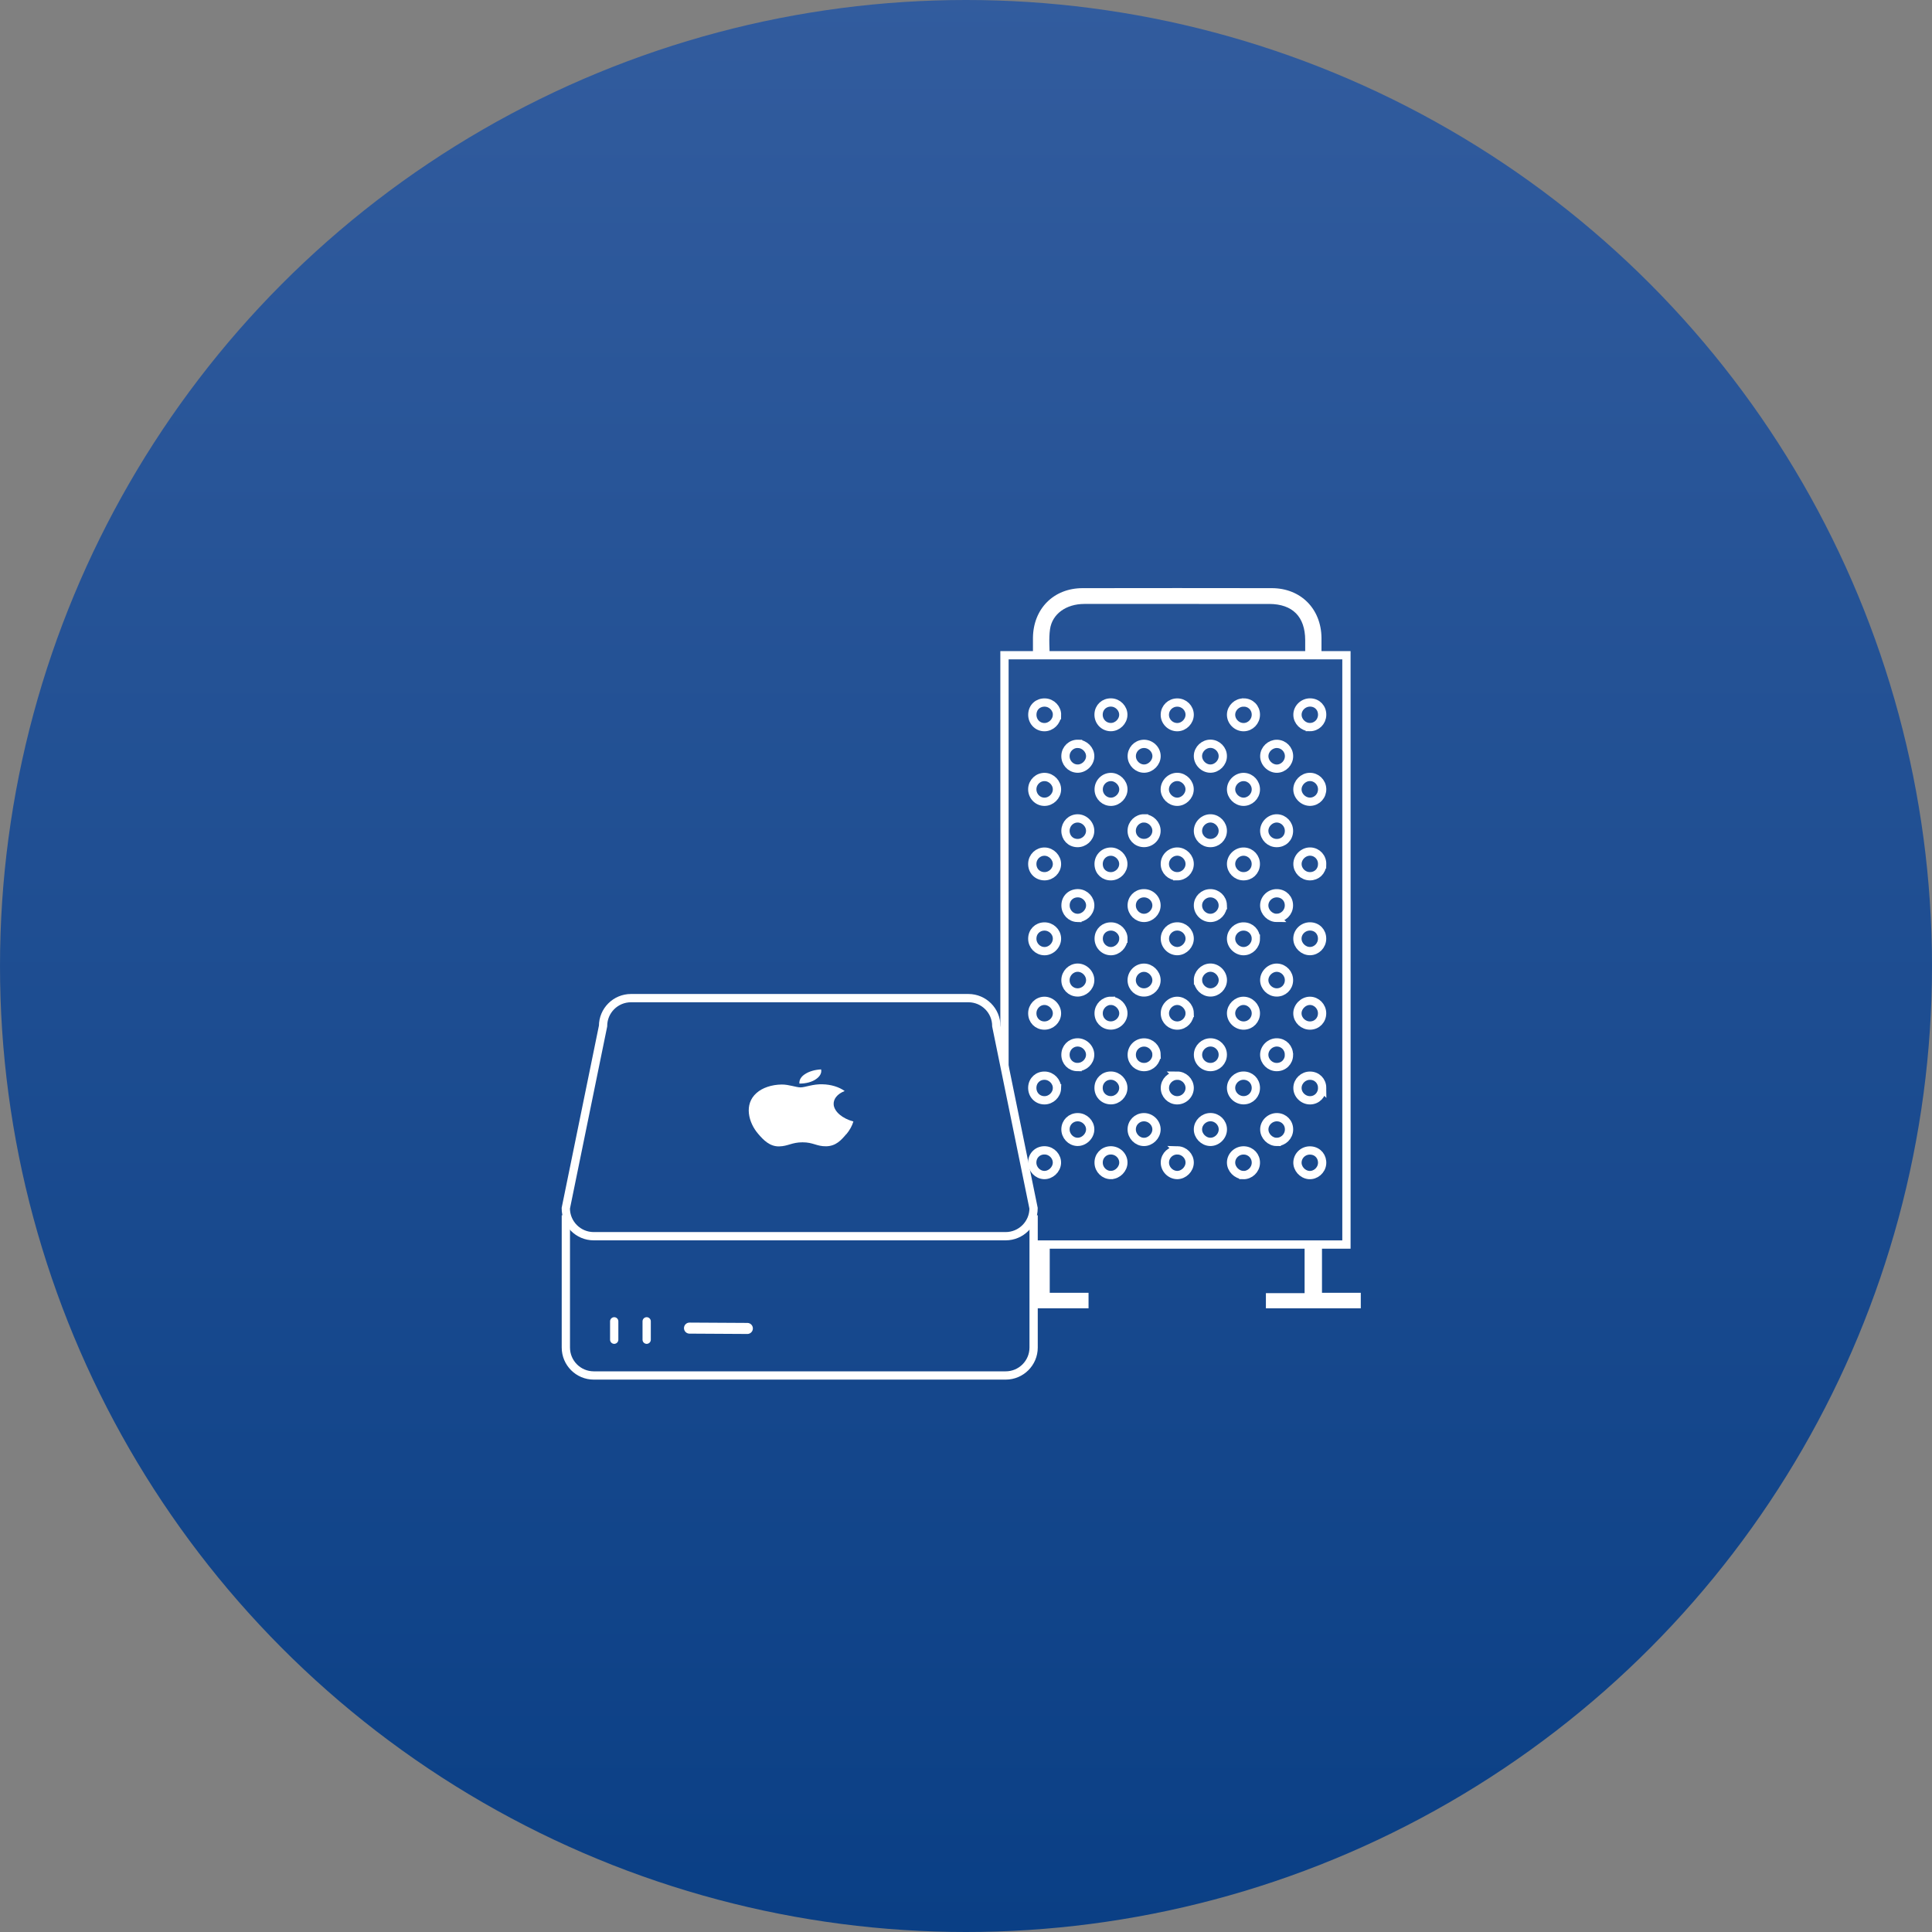 <?xml version="1.0" encoding="UTF-8"?><svg id="uuid-053ec571-db95-4a09-b0bd-8bf64de26aac" xmlns="http://www.w3.org/2000/svg" xmlns:xlink="http://www.w3.org/1999/xlink" viewBox="0 0 350 350"><rect x="0" y="0" width="350" height="350" fill="#808080" stroke="none"/><defs><linearGradient id="uuid-72df0b80-3cac-4f50-8203-65910bbe0617" x1="-795.54" y1="-331.33" x2="-795.54" y2="-332.33" gradientTransform="translate(278613.34 -115301.96) scale(350 -348)" gradientUnits="userSpaceOnUse"><stop offset="0" stop-color="#325c9e"/><stop offset="1" stop-color="#0a3f85"/></linearGradient><clipPath id="uuid-266bf23c-8426-4a26-b2dd-85535e86d512"><path d="m173.25,100.81v80h2.19c2.8,0,5.06,2.27,5.06,5.06l6.75,33.01c0,.44-.07.86-.18,1.26h.18v23.97c0,.24-.04.47-.07.7h60.32V100.81h-74.25Z" style="fill:none; stroke-width:0px;"/></clipPath></defs><circle id="uuid-e85cd006-eb51-43ff-a3fa-d9697867c541" cx="175" cy="175" r="175" style="fill:url(#uuid-72df0b80-3cac-4f50-8203-65910bbe0617); stroke-width:0px;"/><path d="m182.18,223.95h-74.62c-2.8,0-5.06-2.27-5.06-5.06l6.75-33.01c0-2.8,2.27-5.06,5.06-5.06h61.12c2.8,0,5.06,2.27,5.06,5.06l6.75,33.01c0,2.8-2.27,5.06-5.06,5.06Z" style="fill:none; stroke:#fff; stroke-miterlimit:10; stroke-width:1.5px;"/><path d="m187.25,220.15v23.97c0,2.8-2.27,5.06-5.06,5.06h-74.62c-2.8,0-5.06-2.27-5.06-5.06v-23.97" style="fill:none; stroke:#fff; stroke-miterlimit:10; stroke-width:1.5px;"/><path d="m145.89,194.55c.73-.47,1.75-.76,2.86-.82.14.62-.18,1.25-.9,1.75-.71.52-1.83.83-3.03.82-.07-.66.32-1.29,1.07-1.75Z" style="fill:#fff; stroke-width:0px;"/><path d="m153.3,205.47c-.9,1.07-1.86,2.16-3.64,2.19-1.72.02-2.32-.72-4.27-.72s-2.6.7-4.23.74c-1.72.04-2.88-1.18-3.79-2.25-1.78-2.04-2.64-5.39-.32-7.42,1.03-.94,2.75-1.52,4.55-1.54,1.35-.01,2.6.52,3.43.52s2.27-.63,3.98-.56c1.52.03,3,.48,4.01,1.22-1.34.52-2.1,1.46-1.99,2.52.17,1.26,1.56,2.45,3.57,3-.24.8-.67,1.58-1.28,2.31Z" style="fill:#fff; stroke-width:0px;"/><line x1="111.27" y1="239.37" x2="111.27" y2="242.7" style="fill:none; stroke:#fff; stroke-linecap:round; stroke-miterlimit:10; stroke-width:1.5px;"/><line x1="117.15" y1="239.37" x2="117.15" y2="242.7" style="fill:none; stroke:#fff; stroke-linecap:round; stroke-miterlimit:10; stroke-width:1.5px;"/><line x1="124.91" y1="240.6" x2="135.39" y2="240.66" style="fill:none; stroke:#fff; stroke-linecap:round; stroke-miterlimit:10; stroke-width:2px;"/><g style="clip-path:url(#uuid-266bf23c-8426-4a26-b2dd-85535e86d512);"><path d="m190.17,119.24c-.02-1.79-.19-3.55.05-5.24.4-2.8,2.94-4.58,6.19-4.59,6.94-.02,13.88,0,20.82,0,4.24,0,8.47-.01,12.71,0,4.23.02,6.49,2.31,6.51,6.55,0,1.07,0,2.14,0,3.27h2.95c0-1.34.01-2.52,0-3.69-.06-5.25-3.75-8.98-8.99-8.99-11.43-.02-22.87-.02-34.3,0-5.24.01-8.92,3.73-8.98,8.99-.01,1.18,0,2.38,0,3.69h3.04Z" style="fill:#fff; stroke-width:0px;"/><path d="m191.48,143.05c-.03,1.19-1.07,2.2-2.26,2.2-1.27,0-2.27-1.08-2.21-2.37.06-1.22,1.09-2.17,2.3-2.12,1.2.05,2.2,1.11,2.17,2.29Z" style="fill:none; stroke:#fff; stroke-miterlimit:10; stroke-width:1.5px;"/><path d="m209.51,191.04c.03,1.19-.96,2.23-2.17,2.27-1.24.04-2.25-.87-2.31-2.1-.07-1.29.93-2.36,2.23-2.36,1.21,0,2.23.99,2.26,2.19Z" style="fill:none; stroke:#fff; stroke-miterlimit:10; stroke-width:1.5px;"/><path d="m221.52,150.58c-.04,1.22-1.04,2.17-2.28,2.15-1.22-.01-2.22-1.01-2.22-2.21,0-1.26,1.11-2.32,2.36-2.26,1.2.06,2.17,1.11,2.14,2.31Z" style="fill:none; stroke:#fff; stroke-miterlimit:10; stroke-width:1.5px;"/><path d="m221.52,163.98c.03,1.2-.95,2.25-2.15,2.31-1.25.06-2.36-1.01-2.35-2.27,0-1.2,1.01-2.19,2.23-2.2,1.23-.01,2.23.95,2.27,2.16Z" style="fill:none; stroke:#fff; stroke-miterlimit:10; stroke-width:1.5px;"/><path d="m215.52,129.47c0,1.19-1,2.23-2.2,2.26-1.27.03-2.34-1.03-2.3-2.3.04-1.22,1.03-2.17,2.27-2.16,1.23.01,2.22.99,2.23,2.2Z" style="fill:none; stroke:#fff; stroke-miterlimit:10; stroke-width:1.5px;"/><path d="m225.31,127.26c1.25.01,2.2.96,2.2,2.21,0,1.22-.96,2.23-2.18,2.26-1.26.03-2.35-1.06-2.31-2.31.04-1.19,1.07-2.17,2.28-2.15Z" style="fill:none; stroke:#fff; stroke-miterlimit:10; stroke-width:1.5px;"/><path d="m213.24,145.25c-1.19-.01-2.22-1.05-2.23-2.24,0-1.26,1.1-2.32,2.35-2.26,1.19.06,2.19,1.12,2.15,2.31-.04,1.19-1.1,2.21-2.28,2.19Z" style="fill:none; stroke:#fff; stroke-miterlimit:10; stroke-width:1.5px;"/><path d="m237.25,140.75c1.21-.03,2.22.93,2.27,2.16.04,1.24-.87,2.26-2.09,2.33-1.24.07-2.38-.99-2.39-2.23,0-1.18,1.02-2.23,2.21-2.26Z" style="fill:none; stroke:#fff; stroke-miterlimit:10; stroke-width:1.5px;"/><path d="m215.52,169.97c.04,1.18-.95,2.26-2.13,2.33-1.25.07-2.36-.98-2.36-2.25,0-1.22.97-2.2,2.2-2.22,1.23-.02,2.25.93,2.29,2.14Z" style="fill:none; stroke:#fff; stroke-miterlimit:10; stroke-width:1.5px;"/><path d="m213.27,158.74c-1.23,0-2.22-.96-2.25-2.18-.03-1.27,1.05-2.33,2.32-2.29,1.2.04,2.2,1.08,2.18,2.28-.02,1.21-1.02,2.19-2.25,2.19Z" style="fill:none; stroke:#fff; stroke-miterlimit:10; stroke-width:1.5px;"/><path d="m225.23,158.74c-1.21-.02-2.21-1.03-2.21-2.23,0-1.25,1.13-2.3,2.38-2.23,1.22.07,2.15,1.1,2.1,2.33-.05,1.24-1.02,2.16-2.27,2.13Z" style="fill:none; stroke:#fff; stroke-miterlimit:10; stroke-width:1.5px;"/><path d="m227.51,197.03c.03,1.24-.9,2.24-2.13,2.29-1.27.05-2.37-.99-2.36-2.25.01-1.2,1.02-2.2,2.24-2.21,1.24-.01,2.22.93,2.25,2.17Z" style="fill:none; stroke:#fff; stroke-miterlimit:10; stroke-width:1.5px;"/><path d="m203.5,129.52c-.03,1.19-1.07,2.2-2.26,2.2-1.28,0-2.28-1.06-2.22-2.36.06-1.25,1.03-2.14,2.3-2.1,1.21.04,2.2,1.07,2.18,2.26Z" style="fill:none; stroke:#fff; stroke-miterlimit:10; stroke-width:1.5px;"/><path d="m189.19,185.79c-1.25-.01-2.18-.96-2.18-2.22,0-1.23.97-2.24,2.17-2.26,1.23-.02,2.34,1.1,2.3,2.33-.04,1.2-1.07,2.16-2.29,2.15Z" style="fill:none; stroke:#fff; stroke-miterlimit:10; stroke-width:1.5px;"/><path d="m195.3,134.76c1.2.03,2.21,1.07,2.2,2.25-.01,1.24-1.17,2.31-2.4,2.23-1.21-.08-2.13-1.12-2.08-2.35.05-1.23,1.05-2.17,2.28-2.14Z" style="fill:none; stroke:#fff; stroke-miterlimit:10; stroke-width:1.5px;"/><path d="m203.5,197.12c-.02,1.19-1.04,2.2-2.25,2.2-1.3,0-2.29-1.03-2.23-2.34.05-1.24,1.04-2.16,2.29-2.12,1.2.04,2.21,1.07,2.19,2.26Z" style="fill:none; stroke:#fff; stroke-miterlimit:10; stroke-width:1.5px;"/><path d="m233.51,191.13c-.02,1.25-.98,2.19-2.23,2.18-1.21,0-2.23-1-2.25-2.2-.02-1.25,1.08-2.31,2.34-2.27,1.23.04,2.16,1.03,2.13,2.28Z" style="fill:none; stroke:#fff; stroke-miterlimit:10; stroke-width:1.5px;"/><path d="m227.51,170.05c0,1.21-.99,2.24-2.19,2.26-1.24.02-2.35-1.09-2.3-2.33.04-1.19,1.07-2.16,2.29-2.14,1.24.01,2.2.98,2.2,2.21Z" style="fill:none; stroke:#fff; stroke-miterlimit:10; stroke-width:1.5px;"/><path d="m195.17,152.73c-1.26-.03-2.16-.99-2.15-2.25.02-1.24.99-2.22,2.21-2.22,1.25,0,2.33,1.12,2.26,2.36-.06,1.19-1.12,2.14-2.33,2.11Z" style="fill:none; stroke:#fff; stroke-miterlimit:10; stroke-width:1.5px;"/><path d="m207.29,148.26c1.19.02,2.22,1.05,2.22,2.24,0,1.26-1.09,2.28-2.37,2.22-1.24-.06-2.16-1.05-2.12-2.29.04-1.22,1.06-2.2,2.27-2.18Z" style="fill:none; stroke:#fff; stroke-miterlimit:10; stroke-width:1.5px;"/><path d="m233.51,150.56c-.02,1.25-.97,2.18-2.23,2.17-1.22,0-2.23-.99-2.25-2.19-.02-1.24,1.1-2.33,2.34-2.28,1.21.05,2.16,1.07,2.14,2.3Z" style="fill:none; stroke:#fff; stroke-miterlimit:10; stroke-width:1.5px;"/><path d="m231.29,166.29c-1.19,0-2.23-1.02-2.26-2.21-.03-1.25,1.05-2.3,2.33-2.26,1.25.04,2.17,1,2.14,2.25-.02,1.22-1.01,2.21-2.22,2.21Z" style="fill:none; stroke:#fff; stroke-miterlimit:10; stroke-width:1.5px;"/><path d="m195.18,166.29c-1.21-.03-2.16-1.05-2.15-2.28,0-1.32,1.03-2.26,2.36-2.19,1.21.07,2.18,1.13,2.11,2.32-.07,1.19-1.14,2.18-2.32,2.15Z" style="fill:none; stroke:#fff; stroke-miterlimit:10; stroke-width:1.5px;"/><path d="m207.27,166.29c-1.2.01-2.21-.98-2.25-2.2-.03-1.24.9-2.23,2.14-2.27,1.29-.05,2.37.99,2.35,2.24-.02,1.19-1.05,2.22-2.24,2.23Z" style="fill:none; stroke:#fff; stroke-miterlimit:10; stroke-width:1.5px;"/><path d="m203.5,156.45c.04,1.19-.94,2.23-2.15,2.29-1.26.06-2.25-.82-2.32-2.07-.08-1.3.9-2.38,2.19-2.39,1.19-.01,2.24.99,2.28,2.18Z" style="fill:none; stroke:#fff; stroke-miterlimit:10; stroke-width:1.5px;"/><path d="m239.52,156.59c-.04,1.26-.99,2.17-2.25,2.15-1.21-.02-2.22-1.02-2.22-2.22,0-1.24,1.12-2.31,2.37-2.25,1.22.06,2.14,1.07,2.1,2.32Z" style="fill:none; stroke:#fff; stroke-miterlimit:10; stroke-width:1.5px;"/><path d="m189.18,167.84c1.22-.02,2.25.93,2.3,2.13.05,1.24-1.04,2.36-2.28,2.34-1.21-.02-2.18-1.01-2.19-2.24,0-1.27.91-2.2,2.17-2.23Z" style="fill:none; stroke:#fff; stroke-miterlimit:10; stroke-width:1.5px;"/><path d="m237.29,131.72c-1.19,0-2.23-1.03-2.24-2.21-.02-1.25,1.07-2.29,2.35-2.25,1.25.04,2.15,1,2.12,2.27-.03,1.24-1.01,2.2-2.23,2.19Z" style="fill:none; stroke:#fff; stroke-miterlimit:10; stroke-width:1.5px;"/><path d="m209.51,177.5c.04,1.19-.95,2.23-2.16,2.29-1.23.06-2.25-.86-2.33-2.09-.07-1.27.95-2.38,2.21-2.39,1.18-.01,2.24,1.01,2.28,2.2Z" style="fill:none; stroke:#fff; stroke-miterlimit:10; stroke-width:1.5px;"/><path d="m195.21,193.31c-1.25-.01-2.18-.96-2.19-2.22,0-1.25.93-2.22,2.16-2.25,1.26-.03,2.35,1.06,2.31,2.3-.04,1.19-1.07,2.17-2.28,2.16Z" style="fill:none; stroke:#fff; stroke-miterlimit:10; stroke-width:1.5px;"/><path d="m191.48,197.16c-.04,1.19-1.08,2.18-2.28,2.17-1.3-.01-2.26-1.06-2.19-2.38.07-1.25,1.06-2.14,2.32-2.08,1.2.06,2.19,1.11,2.15,2.29Z" style="fill:none; stroke:#fff; stroke-miterlimit:10; stroke-width:1.5px;"/><path d="m213.25,194.86c1.22,0,2.23.97,2.27,2.18.03,1.26-1.04,2.32-2.31,2.29-1.22-.03-2.19-1.04-2.18-2.25.01-1.22,1-2.2,2.23-2.21Z" style="fill:none; stroke:#fff; stroke-miterlimit:10; stroke-width:1.5px;"/><path d="m221.52,191.07c0,1.22-.96,2.21-2.19,2.24-1.28.03-2.35-1.03-2.3-2.3.04-1.2,1.07-2.18,2.28-2.17,1.22.01,2.21,1.01,2.21,2.22Z" style="fill:none; stroke:#fff; stroke-miterlimit:10; stroke-width:1.5px;"/><path d="m231.29,206.87c-1.18,0-2.23-1.04-2.25-2.22-.03-1.24,1.07-2.3,2.34-2.26,1.23.04,2.17,1.02,2.14,2.26-.02,1.22-1.03,2.22-2.23,2.21Z" style="fill:none; stroke:#fff; stroke-miterlimit:10; stroke-width:1.5px;"/><path d="m189.16,212.87c-1.2-.04-2.17-1.06-2.16-2.28.01-1.31,1.05-2.27,2.36-2.19,1.21.07,2.17,1.13,2.11,2.32-.07,1.19-1.14,2.18-2.32,2.15Z" style="fill:none; stroke:#fff; stroke-miterlimit:10; stroke-width:1.5px;"/><path d="m203.51,170.09c-.03,1.18-1.07,2.21-2.25,2.22-1.27,0-2.28-1.08-2.22-2.37.06-1.25,1.03-2.14,2.3-2.1,1.22.04,2.21,1.06,2.18,2.25Z" style="fill:none; stroke:#fff; stroke-miterlimit:10; stroke-width:1.5px;"/><path d="m201.27,181.31c1.18.01,2.22,1.06,2.24,2.23.02,1.24-1.09,2.29-2.36,2.24-1.24-.05-2.16-1.04-2.12-2.28.03-1.21,1.05-2.21,2.24-2.2Z" style="fill:none; stroke:#fff; stroke-miterlimit:10; stroke-width:1.5px;"/><path d="m237.35,185.79c-1.21.02-2.26-.94-2.31-2.13-.05-1.23,1.05-2.36,2.28-2.35,1.19.01,2.18,1.02,2.19,2.24.01,1.25-.92,2.22-2.16,2.24Z" style="fill:none; stroke:#fff; stroke-miterlimit:10; stroke-width:1.5px;"/><path d="m233.52,136.99c0,1.21-1,2.24-2.18,2.26-1.24.02-2.35-1.1-2.3-2.33.04-1.19,1.1-2.18,2.29-2.16,1.22.02,2.19,1.01,2.19,2.23Z" style="fill:none; stroke:#fff; stroke-miterlimit:10; stroke-width:1.5px;"/><path d="m221.52,137c0,1.19-1.04,2.23-2.22,2.24-1.24.02-2.33-1.11-2.28-2.35.05-1.2,1.1-2.17,2.3-2.15,1.21.03,2.21,1.04,2.2,2.25Z" style="fill:none; stroke:#fff; stroke-miterlimit:10; stroke-width:1.5px;"/><path d="m237.32,172.3c-1.19.01-2.24-1-2.28-2.19-.04-1.25,1.02-2.3,2.31-2.28,1.26.02,2.17.97,2.16,2.23-.01,1.23-.99,2.23-2.19,2.24Z" style="fill:none; stroke:#fff; stroke-miterlimit:10; stroke-width:1.5px;"/><path d="m195.17,179.79c-1.23-.03-2.17-1.02-2.15-2.26.02-1.22,1.01-2.22,2.21-2.23,1.25,0,2.33,1.12,2.27,2.36-.06,1.19-1.12,2.16-2.32,2.13Z" style="fill:none; stroke:#fff; stroke-miterlimit:10; stroke-width:1.5px;"/><path d="m191.48,129.54c-.04,1.19-1.08,2.19-2.27,2.19-1.29,0-2.26-1.07-2.19-2.38.07-1.26,1.04-2.13,2.31-2.08,1.21.05,2.19,1.08,2.16,2.27Z" style="fill:none; stroke:#fff; stroke-miterlimit:10; stroke-width:1.5px;"/><path d="m239.52,197.07c.01,1.25-.92,2.23-2.15,2.26-1.26.03-2.36-1.04-2.32-2.29.03-1.19,1.06-2.18,2.27-2.17,1.25,0,2.19.95,2.2,2.2Z" style="fill:none; stroke:#fff; stroke-miterlimit:10; stroke-width:1.5px;"/><path d="m193.02,204.56c.02-1.24.99-2.18,2.23-2.17,1.21,0,2.24,1.01,2.25,2.19.01,1.23-1.12,2.33-2.35,2.28-1.19-.05-2.15-1.09-2.13-2.31Z" style="fill:none; stroke:#fff; stroke-miterlimit:10; stroke-width:1.5px;"/><path d="m191.48,156.54c-.01,1.19-1.03,2.19-2.24,2.2-1.32,0-2.28-1-2.23-2.32.05-1.23,1.06-2.18,2.28-2.14,1.19.04,2.2,1.09,2.19,2.27Z" style="fill:none; stroke:#fff; stroke-miterlimit:10; stroke-width:1.5px;"/><path d="m217.02,204.56c.02-1.19,1.06-2.18,2.27-2.18,1.22,0,2.23.99,2.24,2.2.02,1.25-1.1,2.34-2.34,2.28-1.18-.05-2.2-1.12-2.17-2.3Z" style="fill:none; stroke:#fff; stroke-miterlimit:10; stroke-width:1.5px;"/><path d="m225.23,212.87c-1.18-.03-2.21-1.09-2.21-2.26,0-1.26,1.1-2.27,2.39-2.2,1.23.06,2.15,1.07,2.1,2.31-.05,1.21-1.09,2.19-2.28,2.16Z" style="fill:none; stroke:#fff; stroke-miterlimit:10; stroke-width:1.5px;"/><path d="m239.51,210.84c-.11,1.2-1.21,2.13-2.39,2.03-1.19-.11-2.15-1.21-2.07-2.38.09-1.27,1.21-2.2,2.51-2.06,1.23.13,2.06,1.16,1.95,2.42Z" style="fill:none; stroke:#fff; stroke-miterlimit:10; stroke-width:1.5px;"/><path d="m215.52,183.52c.03,1.2-.95,2.23-2.17,2.27-1.23.04-2.25-.88-2.32-2.1-.07-1.25.99-2.38,2.23-2.38,1.18,0,2.23,1.03,2.26,2.21Z" style="fill:none; stroke:#fff; stroke-miterlimit:10; stroke-width:1.5px;"/><path d="m225.27,181.31c1.19,0,2.21,1.01,2.24,2.21.03,1.23-.92,2.23-2.15,2.27-1.27.04-2.36-1.01-2.34-2.26.02-1.18,1.07-2.22,2.25-2.22Z" style="fill:none; stroke:#fff; stroke-miterlimit:10; stroke-width:1.5px;"/><path d="m225.24,145.25c-1.19-.03-2.22-1.07-2.22-2.25,0-1.24,1.14-2.31,2.38-2.24,1.21.07,2.15,1.11,2.11,2.32-.04,1.21-1.07,2.19-2.27,2.17Z" style="fill:none; stroke:#fff; stroke-miterlimit:10; stroke-width:1.5px;"/><path d="m203.51,142.96c.03,1.17-.98,2.24-2.17,2.29-1.21.05-2.24-.9-2.3-2.12-.07-1.29.95-2.37,2.21-2.37,1.18,0,2.24,1.03,2.26,2.2Z" style="fill:none; stroke:#fff; stroke-miterlimit:10; stroke-width:1.5px;"/><path d="m217.02,177.6c-.03-1.18.98-2.25,2.17-2.3,1.24-.06,2.35,1.03,2.34,2.28-.02,1.21-1.03,2.21-2.24,2.21-1.2,0-2.24-1-2.26-2.19Z" style="fill:none; stroke:#fff; stroke-miterlimit:10; stroke-width:1.5px;"/><path d="m231.25,179.79c-1.2-.02-2.22-1.05-2.22-2.23,0-1.24,1.14-2.32,2.37-2.25,1.2.07,2.15,1.1,2.11,2.33-.04,1.23-1.03,2.18-2.26,2.15Z" style="fill:none; stroke:#fff; stroke-miterlimit:10; stroke-width:1.5px;"/><path d="m207.24,206.87c-1.19,0-2.2-1.03-2.22-2.23-.02-1.23.94-2.22,2.17-2.25,1.27-.03,2.36,1.03,2.32,2.28-.04,1.18-1.1,2.21-2.27,2.2Z" style="fill:none; stroke:#fff; stroke-miterlimit:10; stroke-width:1.5px;"/><path d="m207.31,139.24c-1.19.03-2.23-.96-2.28-2.16-.05-1.22.88-2.25,2.1-2.32,1.26-.07,2.39.97,2.39,2.22,0,1.17-1.03,2.23-2.21,2.26Z" style="fill:none; stroke:#fff; stroke-miterlimit:10; stroke-width:1.5px;"/><path d="m201.29,212.87c-1.2.03-2.22-.95-2.26-2.17-.05-1.25.86-2.24,2.1-2.3,1.29-.06,2.38.95,2.38,2.21,0,1.17-1.04,2.23-2.21,2.25Z" style="fill:none; stroke:#fff; stroke-miterlimit:10; stroke-width:1.5px;"/><path d="m213.33,208.4c1.22.03,2.21,1.04,2.19,2.24-.02,1.18-1.06,2.22-2.24,2.23-1.25,0-2.31-1.1-2.25-2.36.06-1.22,1.07-2.15,2.3-2.11Z" style="fill:none; stroke:#fff; stroke-miterlimit:10; stroke-width:1.5px;"/><polygon points="190.17 225.6 187.01 225.6 187.01 234.27 180.01 234.27 180.01 237.01 197.2 237.01 197.2 234.2 190.17 234.2 190.17 225.6" style="fill:#fff; stroke-width:0px;"/><polygon points="239.49 225.6 236.34 225.6 236.34 234.27 229.33 234.27 229.33 237.01 246.52 237.01 246.52 234.2 239.49 234.2 239.49 225.6" style="fill:#fff; stroke-width:0px;"/><rect x="181.97" y="118.7" width="61.95" height="106.76" style="fill:none; stroke:#fff; stroke-miterlimit:10; stroke-width:1.5px;"/></g></svg>